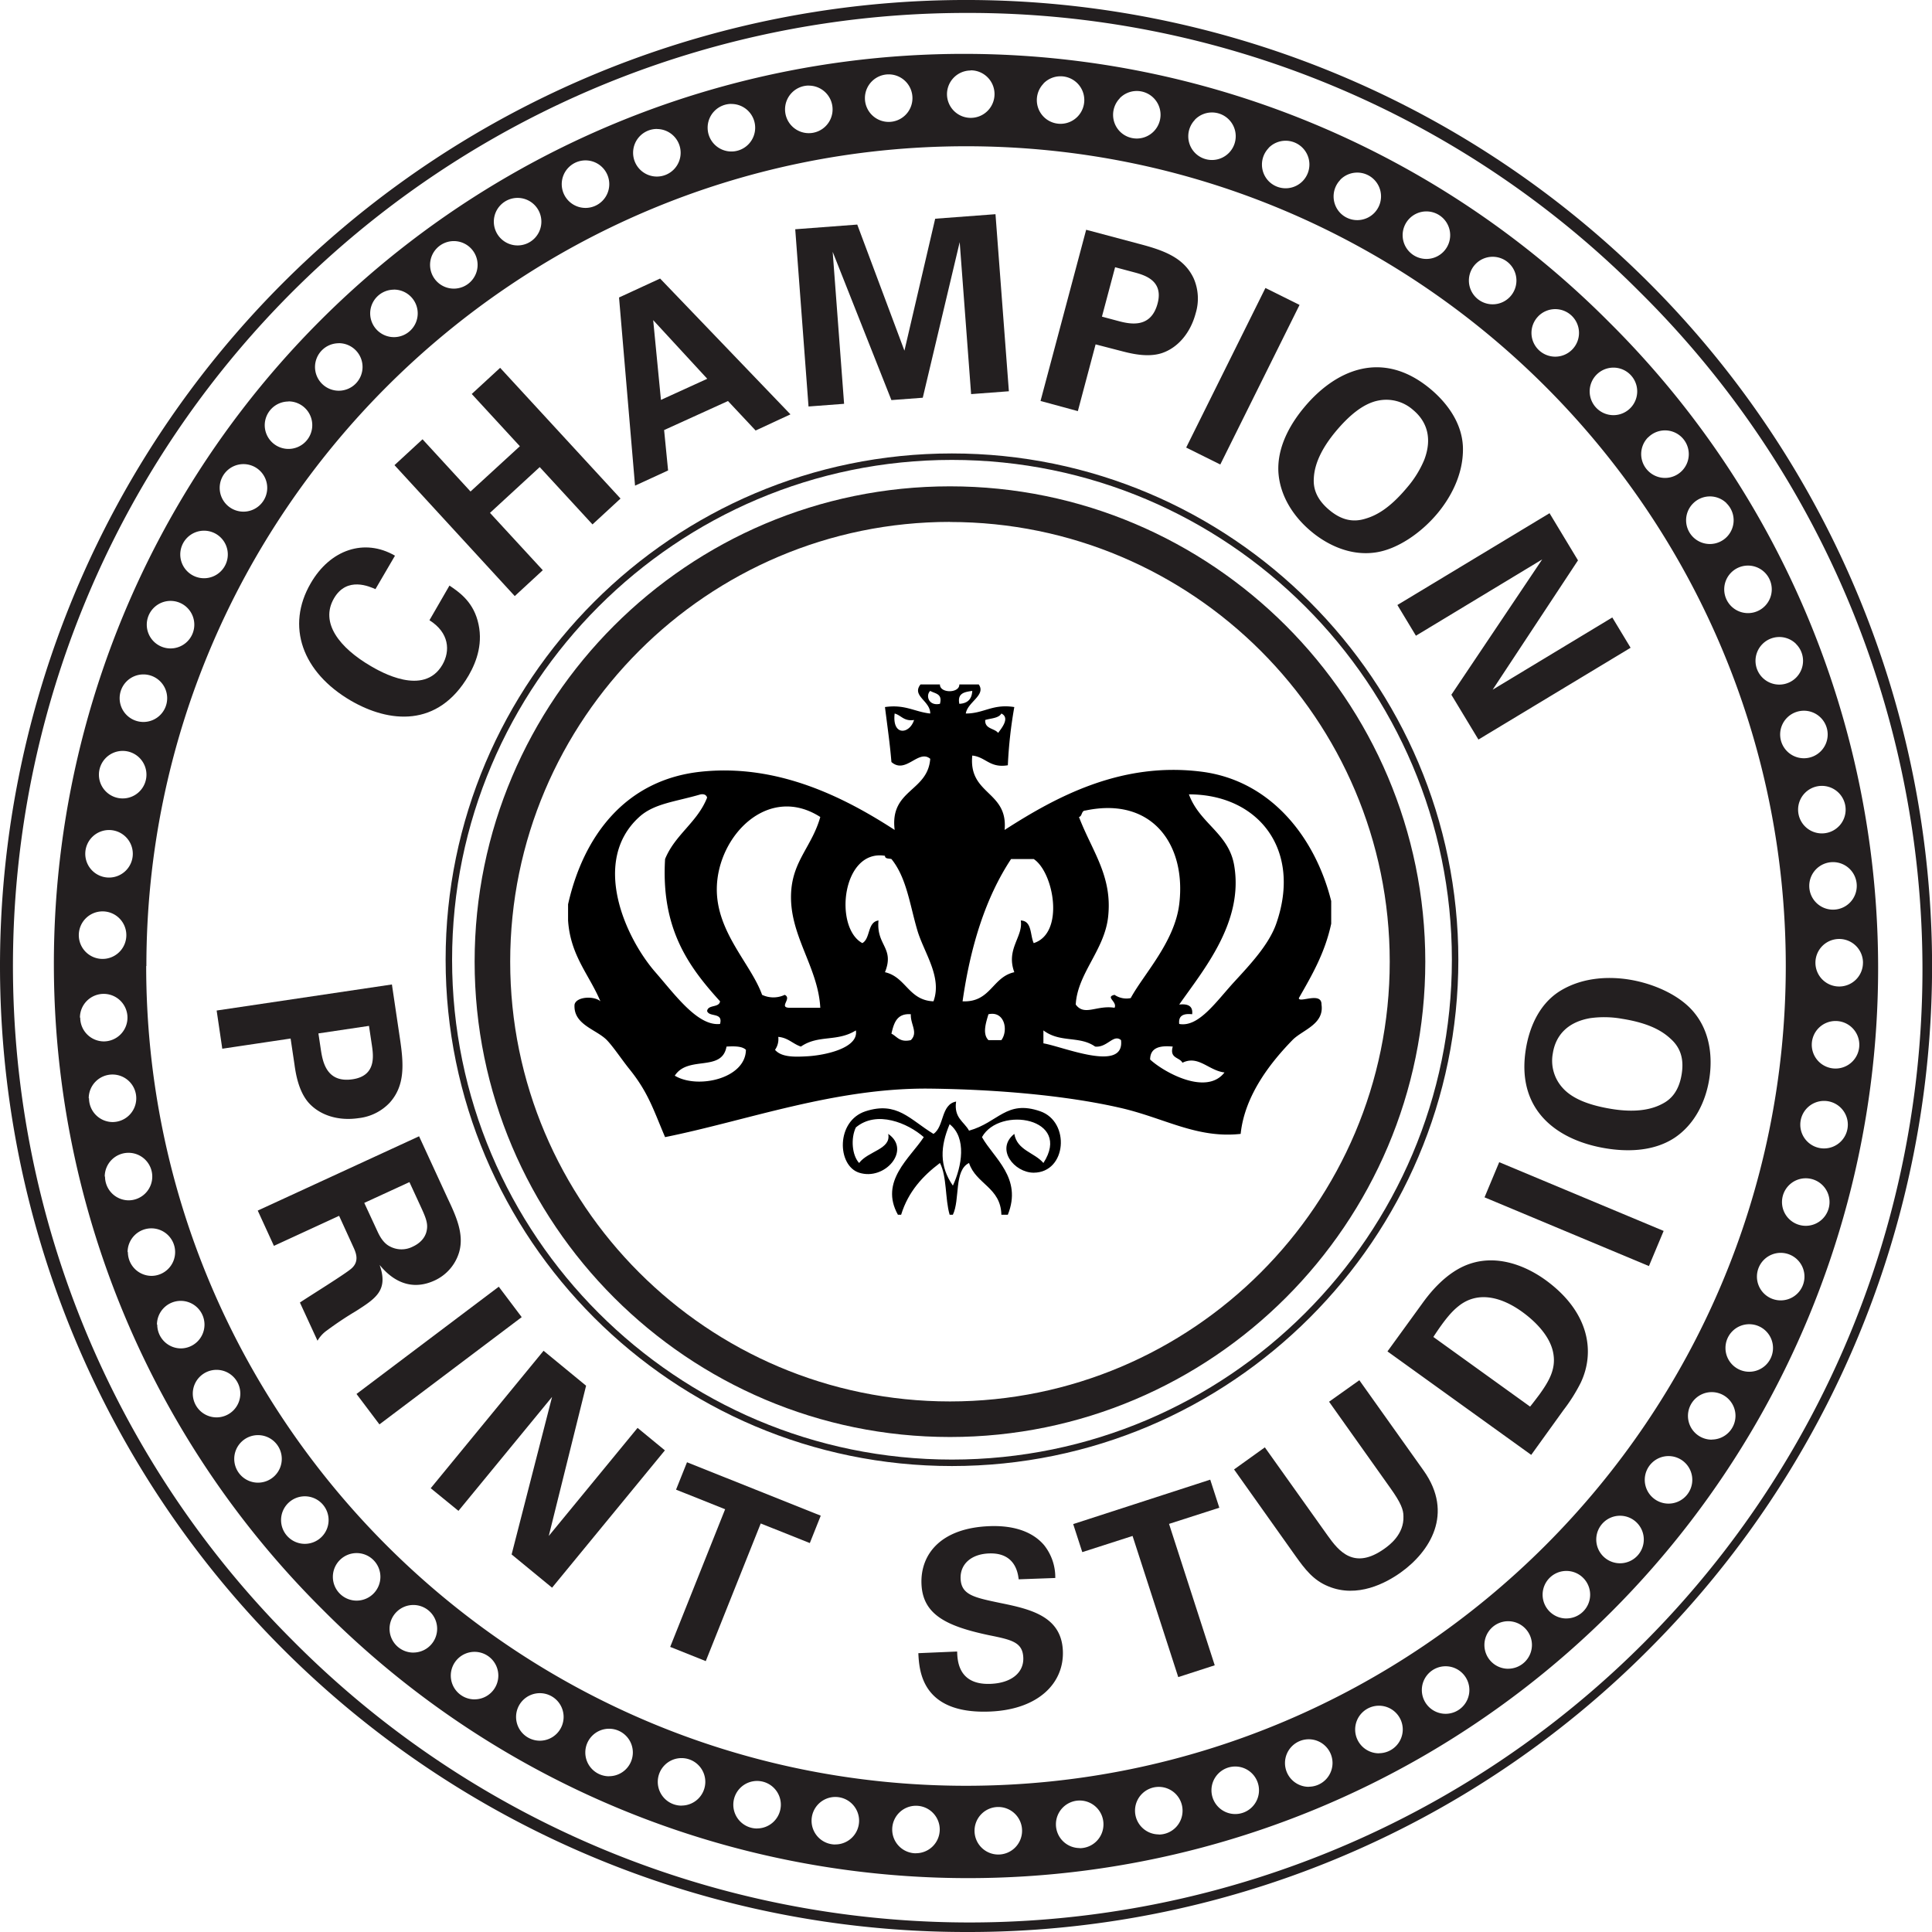 <?xml version="1.0" encoding="utf-8"?><svg xmlns="http://www.w3.org/2000/svg" viewBox="0 0 597.48 597.48"><defs><style>.cls-1{fill:#231f20;}.cls-2{fill-rule:evenodd;}</style></defs><title>CPS</title><g id="Layer_2" data-name="Layer 2"><g id="Layer_2-2" data-name="Layer 2"><path class="cls-1" d="M116.11,182.19c-1.76-.75-8.8-4.06-12.82,2.84-4.39,7.55,1.66,15.29,11.45,21,2.82,1.64,16.29,9.48,22.07-.44,2.48-4.28,2.15-9.92-4-13.78L139,181.09c2.71,1.84,7,4.66,8.69,10.77,1.89,6.72-.22,12.62-2.74,17-9.52,16.36-24.71,14.65-36.47,7.81-15-8.76-20.14-23-12.38-36.31,6-10.39,16.59-14,26.05-8.51Z"/><path class="cls-1" d="M122,143.85l8.67-8L145.51,152,160.77,138l-14.88-16.16,8.78-8.09,37.23,40.43-8.67,8-16.32-17.73-15.38,14.16,16.33,17.73-8.67,8Z"/><path class="cls-1" d="M204.14,86.14l40.31,42-10.77,5-8.55-9.12L205.38,133l1.23,12.49-10.22,4.7L191.44,92Zm14.58,31L202,99l2.4,24.67Z"/><path class="cls-1" d="M245.93,70.9l19.18-1.45,14.59,39,9.51-40.81,18.65-1.4L312,121l-11.68.88-3.53-47L285.37,123l-9.7.73L257.51,77.88l3.53,47-11,.83Z"/><path class="cls-1" d="M335.9,71.06l16.38,4.36c7.64,2,13.89,4.25,16.89,10.71a15.61,15.61,0,0,1,.59,10.78c-1.64,6.17-5.6,10.7-10.51,12.31-4.56,1.46-9.92,0-12.71-.72l-7.72-2-5.49,20.64L321.79,124Zm4.88,26.86,4.55,1.22c3.68,1,10.51,2.8,12.66-5.29,1.92-7.2-4.18-8.82-7.41-9.68l-5.73-1.53Z"/><path class="cls-1" d="M391.34,89.06l10.55,5.24-24.51,49.35-10.55-5.24Z"/><path class="cls-1" d="M442.34,120.27c4.5,3.75,9.82,10,10.08,18.08.23,8.88-4.39,16.22-7.84,20.37-5.1,6.13-12.42,11.12-19.07,12.11-9.05,1.38-16.53-3.55-20-6.47-5.55-4.61-9.65-11-10.15-18.23-.54-8.74,4.71-16.24,7.92-20.1C412.58,114.81,427.14,107.64,442.34,120.27ZM406.3,148c-.17,2.82.63,6.26,4.84,9.76,3.68,3.06,7.26,3.86,11.14,2.64,3.16-.93,7.34-3,12.93-9.71a32,32,0,0,0,5.22-8.42c2.57-6.66.9-11.9-3.43-15.5a12.48,12.48,0,0,0-10.73-2.9c-4.83.93-9.32,4.91-13.31,9.7C409.61,137.64,406.51,142.68,406.3,148Z"/><path class="cls-1" d="M479.2,158.71l8.8,14.58-26.39,40,37-22.34,5.66,9.37-47.06,28.39-8.37-13.86L476.93,173,437.88,196.6l-5.73-9.5Z"/><path class="cls-1" d="M121.2,304.45l2.49,16.77c1.17,7.82,1.61,14.44-3.13,19.75a15.57,15.57,0,0,1-9.66,4.82c-6.31.94-12-.9-15.46-4.77-3.15-3.6-4-9.09-4.39-11.95l-1.18-7.9-21.13,3.15L67,312.51ZM98.47,319.59l.7,4.66c.56,3.76,1.6,10.75,9.87,9.52,7.37-1.09,6.44-7.33,5.95-10.64l-.88-5.87Z"/><path class="cls-1" d="M129.6,351.4l8.81,19.13C141,376,143.6,381.61,142,387.21A14,14,0,0,1,134.4,396c-9.32,4.29-15.22-2.7-17-4.8,2.78,7.84-1.24,10.37-7.32,14.26a107.34,107.34,0,0,0-9,6,10,10,0,0,0-2.89,3.17l-5.44-11.81c2.54-1.75,14.48-9.09,16.09-10.67,2.39-2.27,1.18-4.89.35-6.69L104.87,376l-20.16,9.29-5-10.91ZM112.65,372l4,8.63c.57,1.24,1.72,3.73,3.9,4.82a7.62,7.62,0,0,0,7.07.09c3.38-1.56,4.2-3.95,4.38-5.21.41-2.19-.51-4.19-2.07-7.58l-3.31-7.18Z"/><path class="cls-1" d="M154.25,397.92l7.09,9.41-44,33.17-7.09-9.41Z"/><path class="cls-1" d="M168.1,417.73l13.15,10.81L169.71,475l27.46-33.42,8.45,6.95L170.73,491l-12.51-10.28L170.73,432l-28.95,35.24-8.58-7Z"/><path class="cls-1" d="M224.25,466.74l-15.18-6.06,3.39-8.47,41.36,16.52-3.38,8.47-15.18-6.06-17,42.57-11-4.4Z"/><path class="cls-1" d="M296,510.74c.09,2.59.23,10.41,10.33,10,6.38-.24,10.3-3.42,10.13-8.06-.18-4.86-3.63-5.57-10.68-7-13.18-2.79-20.47-6.41-20.81-15.9-.33-9,5.83-17.25,21.1-17.81,5.7-.21,12.5.84,16.8,5.85A15.9,15.9,0,0,1,326.35,488l-11.32.41c-.22-1.89-1.06-8.33-9.19-8-5.47.2-8.93,3.29-8.77,7.77.19,5.09,4.25,5.86,12.22,7.54,9.58,1.94,19,4.18,19.41,14.89.36,9.87-7.55,18.15-22.75,18.7-21,.77-21.68-12.74-21.95-18.06Z"/><path class="cls-1" d="M350.25,475l-15.55,5-2.81-8.67,42.38-13.74,2.81,8.68-15.55,5L375.66,515l-11.28,3.65Z"/><path class="cls-1" d="M391.16,447.6l19.4,27.25c3.48,4.89,8.21,10.76,17.57,4.1,1.54-1.1,6.14-4.47,5.89-10.07,0-2-.78-4.11-4-8.63l-19-26.76,9.36-6.65,19.87,27.93c9.48,13.32,1.93,25.13-7.11,31.56-4.46,3.18-13.34,8-22.36,4.25-4.59-1.86-7.18-5.24-10.14-9.39l-19-26.76Z"/><path class="cls-1" d="M429.08,417.93l10.67-14.7c1.78-2.47,7.26-10,15.07-12.48,8.17-2.64,16.63.45,23,5,13.7,9.86,15.58,22.35,11,31.92a52.42,52.42,0,0,1-5.28,8.37l-10,13.89ZM473.19,435c.82-1,2-2.57,2.84-3.68,2.93-4.07,5.15-7.81,4.37-12.58-1-6.48-7.54-11.52-9.7-13.07-6.29-4.53-13.65-6.55-19.62-1.76-2,1.58-4.11,3.88-7.81,9.55Z"/><path class="cls-1" d="M459.1,370.28l4.54-10.87,50.85,21.26-4.55,10.87Z"/><path class="cls-1" d="M471.88,324.42c.94-5.78,3.58-13.51,10.44-17.87,7.54-4.71,16.2-4.47,21.53-3.61,7.88,1.28,15.89,5,20.13,10.27,5.79,7.09,5.34,16,4.61,20.53-1.15,7.13-4.55,13.9-10.53,18-7.26,4.91-16.39,4.21-21.34,3.41C482.31,352.83,468.73,343.93,471.88,324.42Zm42.24,16.92c2.52-1.29,5.07-3.73,5.94-9.13.77-4.73-.36-8.22-3.39-10.94-2.41-2.24-6.31-4.8-14.94-6.19a31.52,31.52,0,0,0-9.9-.22c-7,1.18-10.71,5.28-11.6,10.83a12.47,12.47,0,0,0,3,10.72c3.26,3.69,9,5.53,15.12,6.53C503.48,343.78,509.4,343.89,514.12,341.34Z"/><path class="cls-1" d="M298.74,597.48A298.74,298.74,0,0,1,87.5,87.5,298.74,298.74,0,1,1,510,510,296.82,296.82,0,0,1,298.74,597.48ZM298.74,4A294.74,294.74,0,0,0,90.33,507.15,294.74,294.74,0,1,0,507.15,90.33,292.82,292.82,0,0,0,298.74,4Z"/><path class="cls-1" d="M294.38,453.38c-86.33,0-156.57-70.24-156.57-156.57s70.24-156.58,156.57-156.58S451,210.47,451,296.81,380.72,453.38,294.38,453.38Zm0-311.15c-85.23,0-154.57,69.34-154.57,154.58s69.34,154.57,154.57,154.57S449,382,449,296.81,379.62,142.23,294.38,142.23Z"/><path class="cls-1" d="M293.78,444.4c-81,0-147-65.94-147-147s65.94-147,147-147,147,65.94,147,147S374.83,444.4,293.78,444.4Zm0-283c-75,0-136,61-136,136s61,136,136,136,136-61,136-136S368.76,161.43,293.78,161.43Z"/><path class="cls-2" d="M284.68,211.66h6c-.09,2.8,6.08,2.8,6,0h6c2.34,3.33-3.46,5.42-4,9,5.64,0,8.26-3.06,15-2a138.13,138.13,0,0,0-2,18c-5.61.94-6.79-2.55-11-3-1.21,12.21,11.11,10.89,10,23,15.79-10.15,36-21.22,61-18,21.53,2.78,35.15,20.57,40,40v7c-1.94,9.07-6,16-10,23-.08,1.68,7.08-2.14,7,2,.89,6.16-5.93,7.84-9,11-6.28,6.46-14.74,16.76-16,29-13.53,1.48-23.46-4.86-37-8-17-3.93-38.81-5.76-59-6-29.38-.34-56.58,9.87-82,15-3.57-8.35-5.15-13.74-11-21-2.23-2.75-5-6.93-7-9-3.28-3.36-10.43-4.74-10-11,.58-2.54,6.18-2.7,8-1-3.44-8.23-9.27-14.07-10-25v-5c4.74-21.07,17.68-38.49,41-41,23.9-2.57,44.58,8,60,18-1.57-12.56,10.24-11.76,11-22-3.63-3.07-7.58,4.88-12,1-.49-5.81-1.09-9.8-2-17,6.24-.9,9.17,1.49,14,2C287.74,216.74,281.84,215.23,284.68,211.66Zm6,6c.87-3.2-1.54-3.12-3-4C286.2,215.05,287.16,218.42,290.68,217.66Zm6,0q3.81-.18,4-4C298.35,214,296,214.31,296.68,217.66Zm-14,5c-3.15.48-3.91-1.42-6-2C275.83,227.64,281.25,227.15,282.68,222.66Zm22,0c-.16,2.82,2.82,2.51,4,4,.71-1.06,3.9-4.6,1-6C308.83,222.15,306.46,222.11,304.68,222.66Zm-88,23c-7.92,2.32-14.39,2.8-19,7-15,13.65-4.3,37.34,5,48,6.11,7,13.11,16.77,20,16,1-3.72-3.38-2-4-4,.27-2.06,3.72-.94,4-3-9.68-10.66-18.3-22.37-17-44,3.08-7.58,10-11.34,13-19C218.45,245.88,217.84,245.5,216.68,245.66Zm165,22c3,17.59-9.64,32.44-17,43,2.61-.28,4.3.37,4,3-2.62-.28-4.31.37-4,3,6,1.12,11.41-6.91,17-13,4.85-5.29,10.71-11.47,13-18,8-22.86-5.48-40-27-40C371,254.73,380,257.65,381.68,267.66Zm-160,7c-.22,13.59,10.6,23.44,14,33a8.17,8.17,0,0,0,7,0c2.47,1.18-2.43,4.16,2,4h9c-.69-12.86-9.88-22.69-9-36,.63-9.64,6.45-14,9-23C237.58,242.35,221.93,258.43,221.68,274.66Zm128,34c4-7.38,13.55-17.29,15-29,2.26-18.32-8.28-33.39-29-29-1.33,0-.92,1.76-2,2,4,10.52,10.45,18.29,9,31-1.17,10.22-9.49,17.44-10,27,2.69,3.69,6.51.1,12,1,.95-1.86-3-3.34,0-4A6.5,6.5,0,0,0,349.68,308.66Zm-66-21c-2.32-7.88-3.31-16.23-8-22-.78-.22-2,0-2-1-13.29-2.15-15.87,22.18-7,27,2.57-1.42,1.49-6.5,5-7-.74,7.77,5.05,8.39,2,16,6.52,1.48,7.29,8.71,15,9C291.45,302.11,285.73,294.64,283.68,287.66Zm29-22c-7.83,11.85-12.54,26.8-15,44,8.71.39,9.15-7.51,16-9-2.66-7.22,2.79-10.91,2-16,3.52.14,2.84,4.49,4,7,9.65-3.06,6.22-21.92,0-26Zm-37,54c1.77.89,2.54,2.79,6,2,2.36-2.34-.17-4.91,0-8C277.33,313.32,276.43,316.42,275.68,319.66Zm30,2h4c2.22-3,1-9.12-4-8C305,316,303.69,319.69,305.68,321.66Zm-58,2c-2.51-.83-3.93-2.74-7-3a5.68,5.68,0,0,1-1,4c2,2.38,6.3,2.21,10,2,5.62-.32,15.95-2.58,15-8C258.84,322.3,253.17,319.9,247.68,323.66Zm75-1c6.06,1,25.2,9.16,24-1-2.32-2-4.26,2.39-8,2-4.92-3.44-10.74-1.05-16-5Zm-98,1c-1.45,8-11.89,2.62-16,9,6.91,4.21,21.88,1,22-8C229.49,323.51,227.14,323.53,224.68,323.66Zm131,4c4.1,3.82,17.37,11.33,23,4-4.92-.57-8.06-5.44-13-3-.9-1.77-4.06-1.27-3-5C358.62,323.27,355.71,324,355.68,327.66Z"/><path class="cls-2" d="M311.68,375.66h-2c-.2-8.47-7.87-9.46-10-16-4.72,2.29-2.73,11.28-5,16h-1c-1.44-4.9-.81-11.86-3-16-5.31,4-9.81,8.87-12,16h-1c-5.77-10.37,3.79-17.54,8-24-4.95-4.35-14.55-8.4-21-3-1.64,3.42-1.18,8.62,1,11,2.8-3.72,10-4.25,9-9,7.22,4.95-1,14.58-9,12-6.83-2.19-7.21-16,2-19,9.75-3.15,13.66,2.53,21,7,3.39-2.27,2.23-9.1,7-10-.74,5.07,2.47,6.19,4,9,9.13-2.55,11.51-9.62,22-6,9.37,3.24,8.22,18.94-2,19-6,0-11.92-7.29-6-12,.87,5.12,6.25,5.75,9,9,9-13.93-13.58-17.72-19-8C307.3,358.14,316.23,364.3,311.68,375.66Zm-17-9c2.73-5.86,4.39-14.74-1-19C290.75,354.6,290.48,360.59,294.68,366.66Z"/><path class="cls-1" d="M497.74,99.74a281.43,281.43,0,1,0-398,398,281.43,281.43,0,1,0,398-398ZM572.13,279.1a7.35,7.35,0,1,1-.13-10.4A7.37,7.37,0,0,1,572.13,279.1Zm4,18.63a7.35,7.35,0,1,1-7.35-7.35A7.36,7.36,0,0,1,576.14,297.73Zm-7.45-42.21a7.35,7.35,0,1,1-.13-10.4A7.36,7.36,0,0,1,568.69,255.52ZM563,221.88a7.35,7.35,0,1,1-10.39.13A7.35,7.35,0,0,1,563,221.88Zm-7.62-22.78a7.35,7.35,0,1,1-10.39.13A7.35,7.35,0,0,1,555.41,199.1ZM545.71,177a7.35,7.35,0,1,1-10.4.13A7.35,7.35,0,0,1,545.71,177Zm-11.79-21.37a7.35,7.35,0,1,1-10.4.13A7.35,7.35,0,0,1,533.92,155.59Zm-24.27-20.31a7.35,7.35,0,1,1,.13,10.39A7.35,7.35,0,0,1,509.65,135.28ZM493.7,115.91a7.35,7.35,0,1,1,.13,10.39A7.35,7.35,0,0,1,493.7,115.91Zm-18-18.09a7.35,7.35,0,1,1,.13,10.39A7.34,7.34,0,0,1,475.71,97.82ZM456.33,81.65A7.35,7.35,0,1,1,456.46,92,7.35,7.35,0,0,1,456.33,81.65ZM435.87,67.59A7.35,7.35,0,1,1,436,78,7.35,7.35,0,0,1,435.87,67.59Zm-21.39-12a7.35,7.35,0,1,1,.13,10.4A7.37,7.37,0,0,1,414.48,55.64Zm-22.15-9.85a7.35,7.35,0,1,1,.13,10.4A7.35,7.35,0,0,1,392.33,45.79Zm-22.79-8.74a7.35,7.35,0,1,1,.13,10.39A7.35,7.35,0,0,1,369.54,37.05Zm-23.25-6.64a7.35,7.35,0,1,1,.13,10.39A7.35,7.35,0,0,1,346.29,30.41Zm-23.58-4.55a7.35,7.35,0,1,1,.13,10.39A7.34,7.34,0,0,1,322.71,25.86Zm-22.5-4.06a7.35,7.35,0,1,1-7.35,7.35A7.35,7.35,0,0,1,300.21,21.8ZM274.83,23a7.35,7.35,0,1,1-7.35,7.35A7.35,7.35,0,0,1,274.83,23Zm-24.7,3.48a7.35,7.35,0,1,1-7.35,7.35A7.36,7.36,0,0,1,250.13,26.46Zm-23.94,5.67a7.35,7.35,0,1,1-7.35,7.35A7.35,7.35,0,0,1,226.19,32.13Zm-23.05,7.75a7.35,7.35,0,1,1-7.35,7.35A7.36,7.36,0,0,1,203.14,39.88ZM181.07,49.6A7.35,7.35,0,1,1,173.72,57,7.35,7.35,0,0,1,181.07,49.6Zm-21,11.6a7.35,7.35,0,1,1-7.35,7.35A7.35,7.35,0,0,1,160.09,61.2ZM140.31,74.56A7.35,7.35,0,1,1,133,81.91,7.35,7.35,0,0,1,140.31,74.56Zm-18.48,15a7.35,7.35,0,1,1-7.35,7.35A7.35,7.35,0,0,1,121.83,89.58Zm-17.06,16.57a7.35,7.35,0,1,1-7.35,7.35A7.35,7.35,0,0,1,104.77,106.15Zm-15.55,18a7.35,7.35,0,1,1-7.35,7.35A7.35,7.35,0,0,1,89.22,124.17ZM75.29,143.53a7.35,7.35,0,1,1-7.35,7.35A7.35,7.35,0,0,1,75.29,143.53ZM63.1,164.12a7.35,7.35,0,1,1-7.35,7.35A7.35,7.35,0,0,1,63.1,164.12ZM52.74,185.83a7.35,7.35,0,1,1-7.35,7.35A7.36,7.36,0,0,1,52.74,185.83Zm-8.42,22.74A7.35,7.35,0,1,1,37,215.92,7.35,7.35,0,0,1,44.32,208.57Zm-6.38,23.65a7.35,7.35,0,1,1-7.35,7.35A7.36,7.36,0,0,1,37.94,232.22Zm-4.22,24.47A7.35,7.35,0,1,1,26.37,264,7.35,7.35,0,0,1,33.72,256.69Zm-2,25.16a7.35,7.35,0,1,1-7.35,7.35A7.35,7.35,0,0,1,31.76,281.85Zm-7,32.86a7.35,7.35,0,1,1,7.35,7.35A7.35,7.35,0,0,1,24.81,314.71Zm2.72,24.94A7.35,7.35,0,1,1,34.88,347,7.35,7.35,0,0,1,27.53,339.65Zm4.95,24.21a7.35,7.35,0,1,1,7.35,7.35A7.35,7.35,0,0,1,32.48,363.86Zm7.07,23.36a7.35,7.35,0,1,1,7.35,7.35A7.35,7.35,0,0,1,39.55,387.22Zm9.08,22.41A7.35,7.35,0,1,1,56,417,7.35,7.35,0,0,1,48.63,409.63ZM67,438.33A7.35,7.35,0,1,1,74.32,431,7.35,7.35,0,0,1,67,438.33Zm12.79,20.19a7.35,7.35,0,1,1,7.35-7.35A7.35,7.35,0,0,1,79.75,458.52Zm14.48,18.92a7.35,7.35,0,1,1,7.35-7.35A7.35,7.35,0,0,1,94.23,477.44ZM110.29,495a7.35,7.35,0,1,1,7.35-7.35A7.36,7.36,0,0,1,110.29,495Zm17.55,16.07a7.36,7.36,0,1,1,7.35-7.36A7.36,7.36,0,0,1,127.84,511.06Zm18.92,14.47a7.35,7.35,0,1,1,7.35-7.35A7.35,7.35,0,0,1,146.76,525.53ZM167,538.32A7.35,7.35,0,1,1,174.3,531,7.35,7.35,0,0,1,167,538.32Zm21.36,11a7.35,7.35,0,1,1,7.35-7.35A7.35,7.35,0,0,1,188.31,549.3Zm22.41,9.08a7.35,7.35,0,1,1,7.35-7.35A7.35,7.35,0,0,1,210.72,558.38Zm23.36,7.07a7.35,7.35,0,1,1,7.35-7.35A7.35,7.35,0,0,1,234.08,565.45Zm24.2,4.95a7.35,7.35,0,1,1,7.35-7.35A7.35,7.35,0,0,1,258.28,570.4Zm24.94,2.72a7.35,7.35,0,1,1,7.35-7.35A7.35,7.35,0,0,1,283.22,573.12Zm-238-274.38c0-139.8,113.73-253.53,253.53-253.53S552.26,158.94,552.26,298.74,438.53,552.26,298.74,552.26,45.21,438.53,45.21,298.74ZM308.73,573.52a7.35,7.35,0,1,1,7.35-7.35A7.35,7.35,0,0,1,308.73,573.52Zm25.17-2a7.35,7.35,0,1,1,7.35-7.35A7.35,7.35,0,0,1,333.9,571.56Zm24.46-4.22a7.35,7.35,0,1,1,7.35-7.35A7.35,7.35,0,0,1,358.36,567.34ZM382,561a7.35,7.35,0,1,1,7.35-7.35A7.35,7.35,0,0,1,382,561Zm22.74-8.42a7.35,7.35,0,1,1,7.35-7.35A7.35,7.35,0,0,1,404.75,552.55Zm21.72-10.36a7.36,7.36,0,1,1,7.35-7.36A7.36,7.36,0,0,1,426.47,542.19ZM447.06,530a7.35,7.35,0,1,1,7.35-7.35A7.35,7.35,0,0,1,447.06,530Zm19.35-13.93a7.35,7.35,0,1,1,7.35-7.35A7.36,7.36,0,0,1,466.41,516.06Zm18-15.55a7.35,7.35,0,1,1,7.35-7.35A7.35,7.35,0,0,1,484.43,500.51ZM501,483.45a7.35,7.35,0,1,1,7.35-7.35A7.35,7.35,0,0,1,501,483.45ZM516,465a7.35,7.35,0,1,1,7.35-7.35A7.35,7.35,0,0,1,516,465Zm13.36-19.78a7.35,7.35,0,1,1,7.35-7.35A7.36,7.36,0,0,1,529.38,445.19Zm11.6-21a7.35,7.35,0,1,1,7.35-7.35A7.35,7.35,0,0,1,541,424.22Zm9.73-22.07a7.35,7.35,0,1,1,7.35-7.35A7.35,7.35,0,0,1,550.71,402.15Zm7.75-23.06a7.35,7.35,0,1,1,7.35-7.35A7.35,7.35,0,0,1,558.46,379.09Zm5.66-23.93a7.35,7.35,0,1,1,7.35-7.35A7.36,7.36,0,0,1,564.12,355.16Zm3.48-24.71A7.35,7.35,0,1,1,575,323.1,7.35,7.35,0,0,1,567.6,330.45Z"/></g></g></svg>